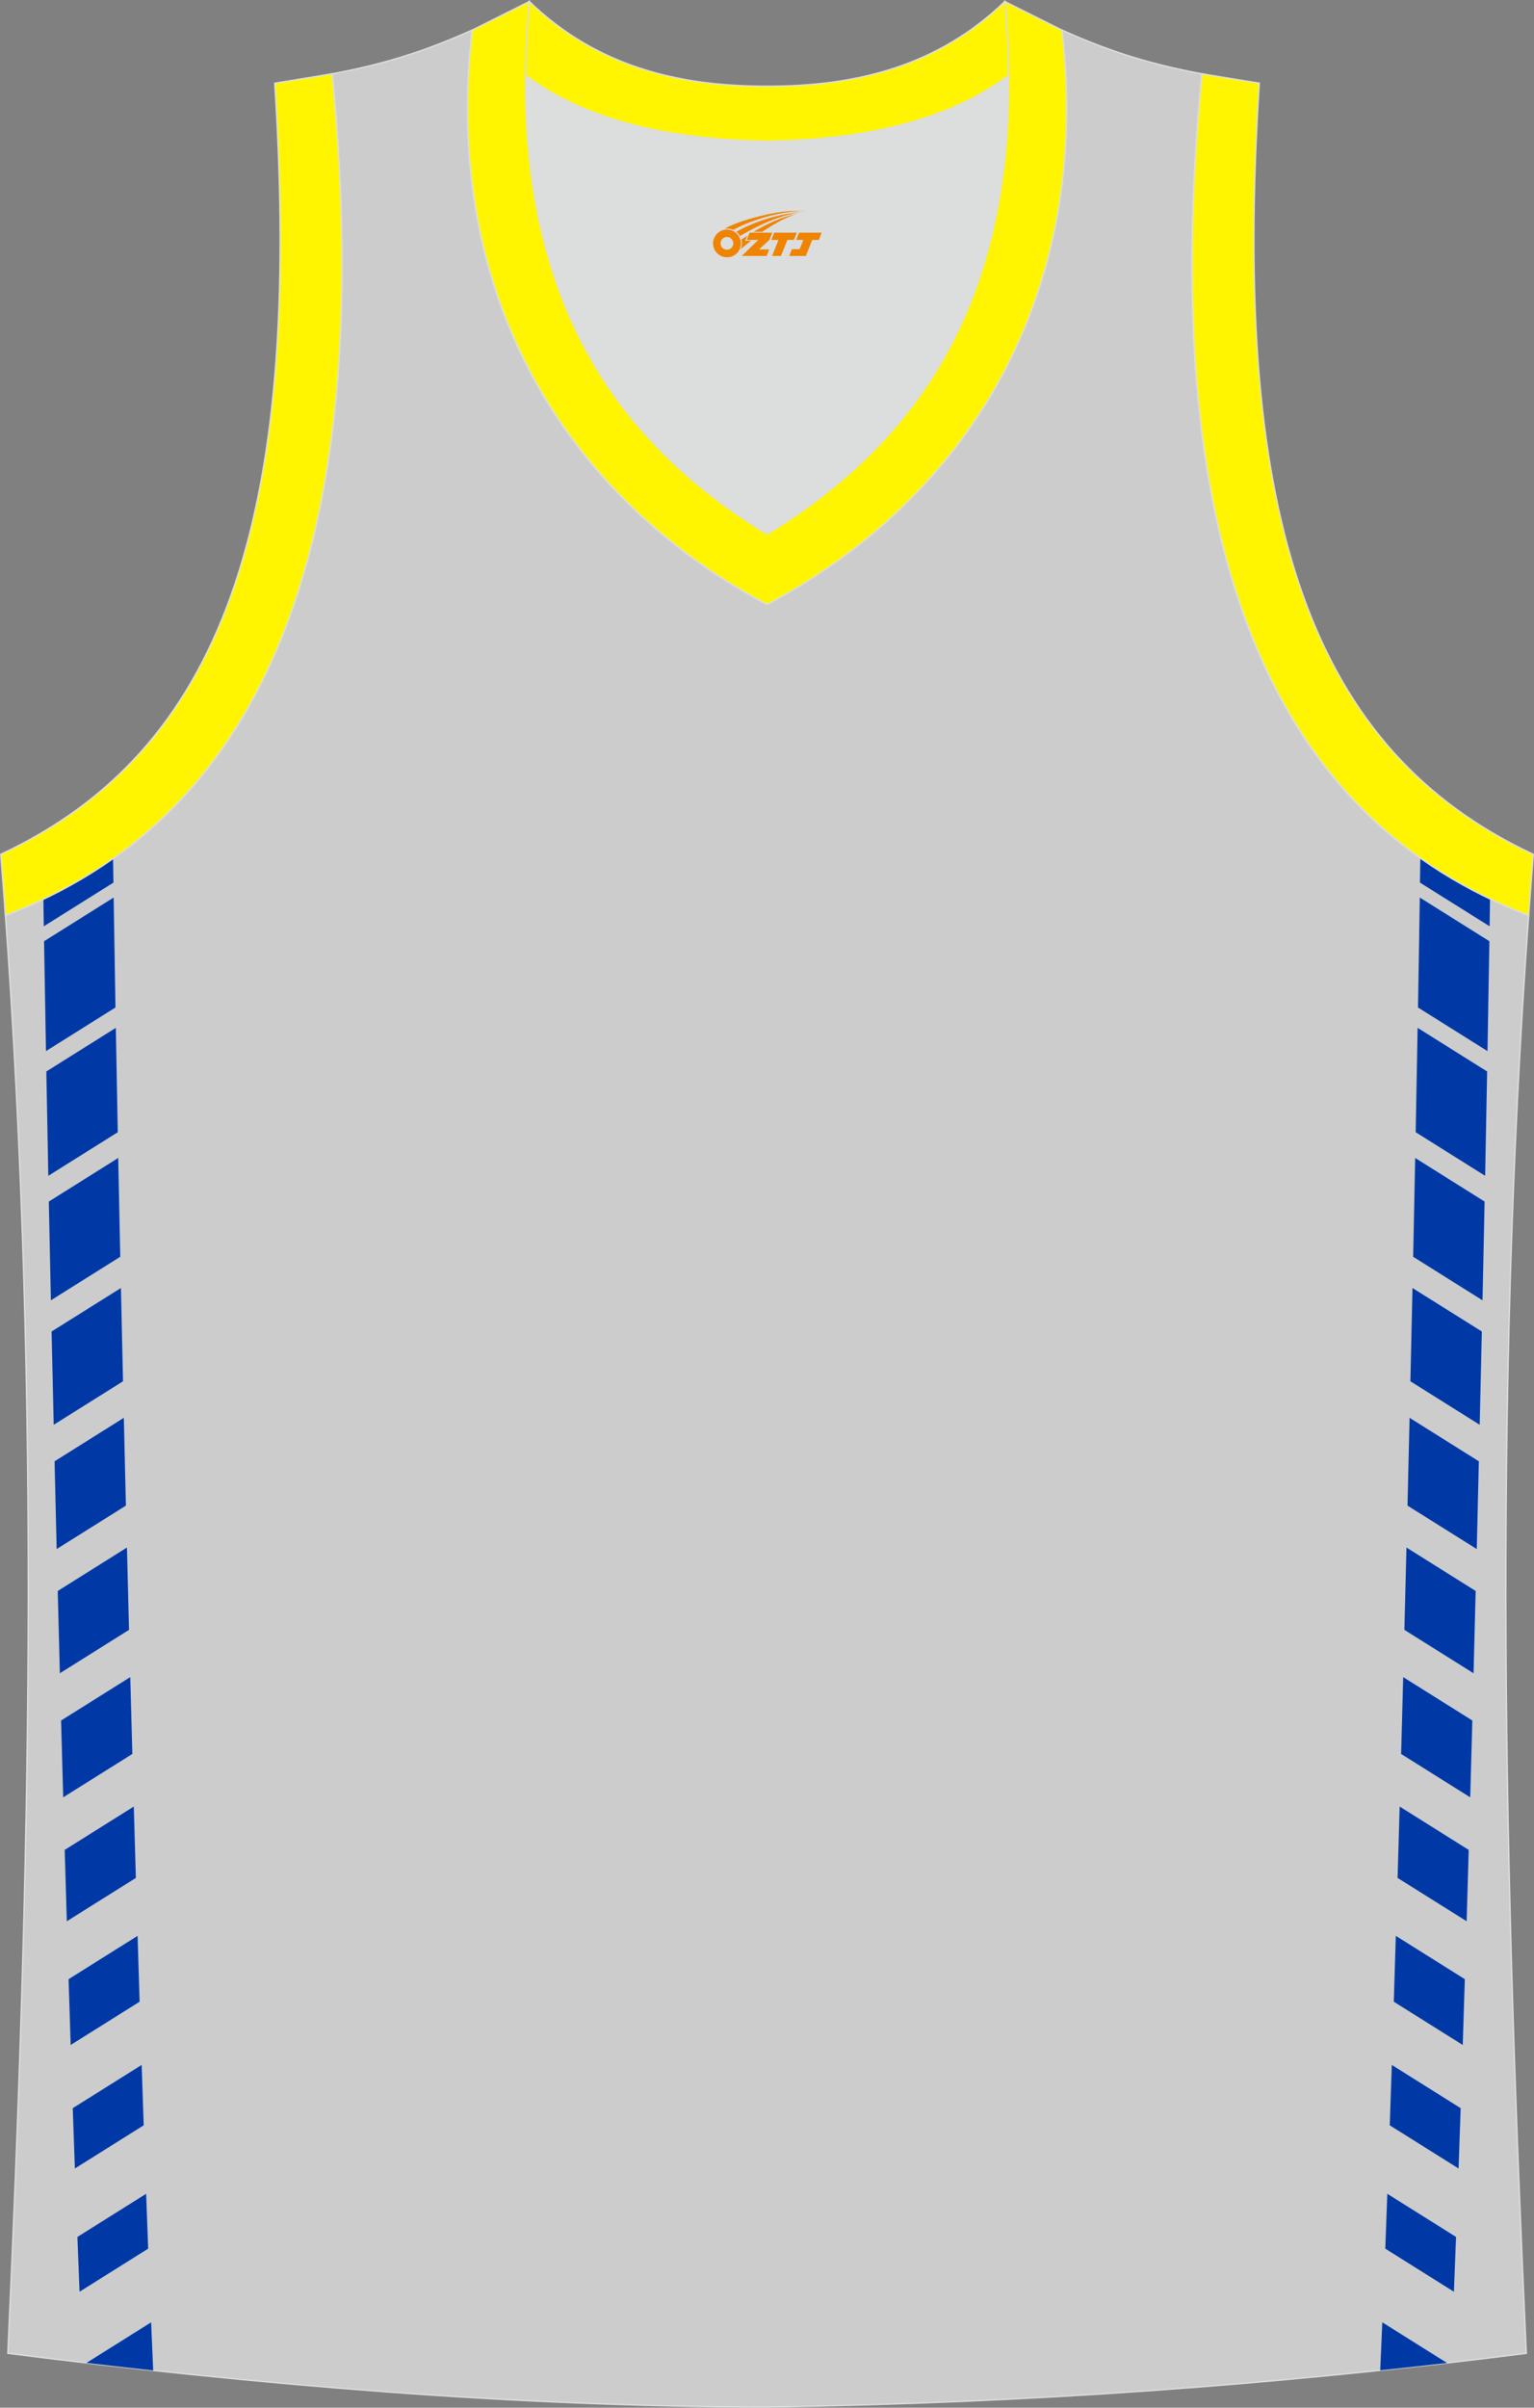 <?xml version="1.0" encoding="utf-8"?>
<!-- Generator: Adobe Illustrator 22.0.0, SVG Export Plug-In . SVG Version: 6.00 Build 0)  -->
<svg xmlns="http://www.w3.org/2000/svg" xmlns:xlink="http://www.w3.org/1999/xlink" version="1.1" id="图层_1" x="0px" y="0px" width="339.05px" height="531.97px" viewBox="0 0 339.05 531.97" enable-background="new 0 0 339.05 531.97" xml:space="preserve">
<rect x="0" y="0" width="339.05" height="531.97" fill="#808080" stroke="none"/>
<g>
	<path fill="#CCCCCC" stroke="#DCDDDD" stroke-width="0.3" stroke-miterlimit="22.926" d="M169.51,531.82c0.02,0,0.03,0,0.05,0   H169.51L169.51,531.82L169.51,531.82L169.51,531.82z M169.56,531.82c57.41-0.83,113.01-4.88,167.79-11.86   c-4.79-104.03-7.35-208.91,0.52-317.69l-0.01,0c-54.56-20.79-82.7-77.29-72.23-185.96l0.02,0c-10.66-2-19.75-4.62-30.94-9.67   c6.7,58.04-20.2,103-65.18,126.92c-44.97-23.93-71.88-68.89-65.18-126.92c-11.19,5.04-20.28,7.67-30.94,9.67l0.02,0   C83.91,124.98,55.77,181.48,1.21,202.27l-0.16-2.07c8.06,109.52,5.5,215.07,0.68,319.76C56.06,526.88,114.82,531.82,169.56,531.82z   "/>
	<g>
		<path fill="#0039A6" d="M329.33,198.61l-0.09,6.05l-15.39-9.65l0.08-5.4C318.76,193.02,323.9,196.02,329.33,198.61L329.33,198.61z     M305.06,523.72c4.93-0.52,9.85-1.06,14.77-1.63l-14.31-8.98C305.37,516.74,305.21,520.28,305.06,523.72L305.06,523.72z     M329.19,207.96l-15.38-9.65c-0.11,7.62-0.25,15.75-0.4,24.29l15.36,9.64C328.92,223.77,329.06,215.66,329.19,207.96    L329.19,207.96z M328.69,236.74c-0.14,7.45-0.29,15.15-0.44,23.05l-15.35-9.63c0.15-7.94,0.3-15.64,0.43-23.06L328.69,236.74    L328.69,236.74z M328.13,265.48l-15.34-9.63c-0.14,7.12-0.29,14.41-0.45,21.83l15.33,9.62    C327.83,279.9,327.98,272.62,328.13,265.48L328.13,265.48z M327.52,294.19c-0.15,6.79-0.3,13.67-0.47,20.61l-15.32-9.61    c0.16-6.95,0.31-13.83,0.46-20.61L327.52,294.19L327.52,294.19z M326.86,322.87l-15.31-9.61c-0.15,6.42-0.3,12.9-0.46,19.4    l15.31,9.6C326.56,335.77,326.71,329.3,326.86,322.87L326.86,322.87z M326.16,351.52c-0.15,6.06-0.31,12.12-0.47,18.18    l-15.29-9.59c0.16-6.07,0.31-12.14,0.46-18.19L326.16,351.52L326.16,351.52z M325.42,380.14c-0.15,5.68-0.31,11.34-0.47,16.97    l-15.27-9.58c0.15-5.64,0.31-11.3,0.46-16.98L325.42,380.14L325.42,380.14z M324.62,408.73c-0.15,5.29-0.31,10.55-0.46,15.76    l-15.26-9.57l0.23-7.89l0.23-7.88L324.62,408.73L324.62,408.73z M323.76,437.29c-0.15,4.9-0.31,9.75-0.46,14.54l-15.24-9.56    c0.15-4.8,0.3-9.65,0.45-14.55L323.76,437.29L323.76,437.29z M322.84,465.79c-0.15,4.52-0.31,8.96-0.46,13.33l-15.21-9.54    c0.15-4.38,0.3-8.83,0.45-13.34L322.84,465.79L322.84,465.79z M321.82,494.24c-0.16,4.13-0.31,8.17-0.47,12.11l-15.17-9.52    c0.15-3.96,0.3-8,0.45-12.12L321.82,494.24z"/>
		<path fill="#0039A6" d="M9.59,198.68l0.09,5.98l15.39-9.65l-0.08-5.3C20.17,193.12,15.03,196.1,9.59,198.68L9.59,198.68z     M19.1,522.08c4.9,0.57,9.82,1.13,14.76,1.67c-0.15-3.45-0.31-7-0.46-10.64L19.1,522.08L19.1,522.08z M9.74,207.96l15.38-9.65    c0.12,7.62,0.25,15.75,0.4,24.29l-15.36,9.64C10,223.77,9.86,215.66,9.74,207.96L9.74,207.96z M10.24,236.74    c0.14,7.45,0.29,15.15,0.44,23.05l15.35-9.63c-0.15-7.94-0.3-15.64-0.43-23.06L10.24,236.74L10.24,236.74z M10.79,265.48    l15.34-9.63c0.14,7.12,0.29,14.41,0.45,21.83l-15.33,9.62C11.09,279.9,10.94,272.62,10.79,265.48L10.79,265.48z M11.4,294.19    c0.15,6.79,0.31,13.67,0.47,20.61l15.32-9.61c-0.16-6.95-0.31-13.83-0.46-20.61L11.4,294.19L11.4,294.19z M12.06,322.87    l15.31-9.61c0.15,6.42,0.3,12.9,0.46,19.4l-15.31,9.6C12.37,335.77,12.21,329.3,12.06,322.87L12.06,322.87z M12.76,351.52    c0.15,6.06,0.31,12.12,0.47,18.18l15.29-9.59c-0.16-6.07-0.31-12.14-0.46-18.19L12.76,351.52L12.76,351.52z M13.5,380.14    c0.15,5.68,0.31,11.34,0.47,16.97l15.28-9.58c-0.16-5.64-0.31-11.3-0.46-16.98L13.5,380.14L13.5,380.14z M14.3,408.73    c0.15,5.29,0.31,10.55,0.47,15.76l15.26-9.57l-0.23-7.89l-0.23-7.88L14.3,408.73L14.3,408.73z M15.16,437.29    c0.15,4.9,0.31,9.75,0.46,14.54l15.24-9.56c-0.15-4.8-0.3-9.65-0.45-14.55L15.16,437.29L15.16,437.29z M16.08,465.79    c0.15,4.52,0.31,8.96,0.47,13.33l15.21-9.54c-0.15-4.38-0.3-8.83-0.45-13.34L16.08,465.79L16.08,465.79z M17.11,494.24    c0.16,4.13,0.31,8.17,0.47,12.11l15.17-9.52c-0.15-3.96-0.3-8-0.45-12.12L17.11,494.24z"/>
	</g>
	<path fill="#DCDDDD" d="M169.54,31.22c26.46-0.42,42.94-6.71,53.32-14.5c0.02-0.06,0.03-0.12,0.05-0.17   c0.48,51.69-21.13,81.77-53.36,101.45c-32.24-19.68-53.84-49.76-53.37-101.45c0.02,0.06,0.03,0.12,0.05,0.17   C126.59,24.51,143.07,30.8,169.54,31.22z"/>
	<path fill="#FFF501" stroke="#DCDDDD" stroke-width="0.3" stroke-miterlimit="22.926" d="M1.2,202.27   c54.56-20.79,82.7-77.29,72.23-185.96l-12.71,2.07c6.3,97.73-12.02,147.62-60.55,170.38L1.2,202.27z"/>
	<path fill="#FFF500" stroke="#DCDDDD" stroke-width="0.3" stroke-miterlimit="22.926" d="M116.99,0.33   c-5.53,61.77,17.08,96.01,52.55,117.67c35.47-21.65,58.08-55.89,52.55-117.67l12.63,6.32c6.71,58.04-20.2,103-65.18,126.92   c-44.97-23.93-71.88-68.89-65.18-126.92L116.99,0.33z"/>
	<path fill="#FFF501" stroke="#DCDDDD" stroke-width="0.3" stroke-miterlimit="22.926" d="M337.86,202.27   c-54.56-20.79-82.7-77.29-72.23-185.96l12.71,2.07c-6.3,97.73,12.02,147.62,60.55,170.38l-1.02,13.51L337.86,202.27z"/>
	<path fill="#FFF500" stroke="#DCDDDD" stroke-width="0.3" stroke-miterlimit="22.926" d="M116.99,0.33   c14.82,14.31,32.94,18.76,52.55,18.71c19.61,0.05,37.72-4.4,52.55-18.71c0.5,5.63,0.77,11.02,0.82,16.2   c-0.02,0.06-0.03,0.13-0.05,0.19c-10.37,7.8-26.85,14.09-53.32,14.5c-26.47-0.42-42.94-6.71-53.32-14.5   c-0.02-0.06-0.04-0.13-0.05-0.19C116.22,11.35,116.48,5.95,116.99,0.33z"/>
	
</g>
<g id="图层_x0020_1">
	<path fill="#F08300" d="M157.78,54.81c0.416,1.136,1.472,1.984,2.752,2.032c0.144,0,0.304,0,0.448-0.016h0.016   c0.016,0,0.064,0,0.128-0.016c0.032,0,0.048-0.016,0.08-0.016c0.064-0.016,0.144-0.032,0.224-0.048c0.016,0,0.016,0,0.032,0   c0.192-0.048,0.4-0.112,0.576-0.208c0.192-0.096,0.4-0.224,0.608-0.384c0.672-0.56,1.104-1.408,1.104-2.352   c0-0.224-0.032-0.448-0.08-0.672l0,0C163.62,52.93,163.57,52.76,163.49,52.58C163.02,51.49,161.94,50.73,160.67,50.73C158.98,50.73,157.6,52.1,157.6,53.8C157.6,54.15,157.66,54.49,157.78,54.81L157.78,54.81L157.78,54.81z M162.08,53.83L162.08,53.83C162.05,54.61,161.39,55.21,160.61,55.17C159.82,55.14,159.23,54.49,159.26,53.7c0.032-0.784,0.688-1.376,1.472-1.344   C161.5,52.39,162.11,53.06,162.08,53.83L162.08,53.83z"/>
	<polygon fill="#F08300" points="176.11,51.41 ,175.47,53 ,174.03,53 ,172.61,56.55 ,170.66,56.55 ,172.06,53 ,170.48,53    ,171.12,51.41"/>
	<path fill="#F08300" d="M178.08,46.68c-1.008-0.096-3.024-0.144-5.056,0.112c-2.416,0.304-5.152,0.912-7.616,1.664   C163.36,49.06,161.49,49.78,160.14,50.55C160.34,50.52,160.53,50.5,160.72,50.5c0.48,0,0.944,0.112,1.36,0.288   C166.18,48.47,173.38,46.42,178.08,46.68L178.08,46.68L178.08,46.68z"/>
	<path fill="#F08300" d="M163.55,52.15c4-2.368,8.88-4.672,13.488-5.248c-4.608,0.288-10.224,2-14.288,4.304   C163.07,51.46,163.34,51.78,163.55,52.15C163.55,52.15,163.55,52.15,163.55,52.15z"/>
	<polygon fill="#F08300" points="181.6,51.41 ,180.98,53 ,179.52,53 ,178.11,56.55 ,177.65,56.55 ,176.14,56.55 ,174.45,56.55    ,175.04,55.05 ,176.75,55.05 ,177.57,53 ,175.98,53 ,176.62,51.41"/>
	<polygon fill="#F08300" points="170.69,51.41 ,170.05,53 ,167.76,55.11 ,170.02,55.11 ,169.44,56.55 ,163.95,56.55 ,167.62,53    ,165.04,53 ,165.68,51.41"/>
	<path fill="#F08300" d="M175.97,47.27c-3.376,0.752-6.464,2.192-9.424,3.952h1.888C170.86,49.65,173.2,48.22,175.97,47.27z    M165.17,52.09C164.54,52.47,164.48,52.52,163.87,52.93c0.064,0.256,0.112,0.544,0.112,0.816c0,0.496-0.112,0.976-0.32,1.392   c0.176-0.16,0.32-0.304,0.432-0.4c0.272-0.24,0.768-0.64,1.6-1.296l0.32-0.256H164.69l0,0L165.17,52.09L165.17,52.09L165.17,52.09z"/>
</g>
</svg>